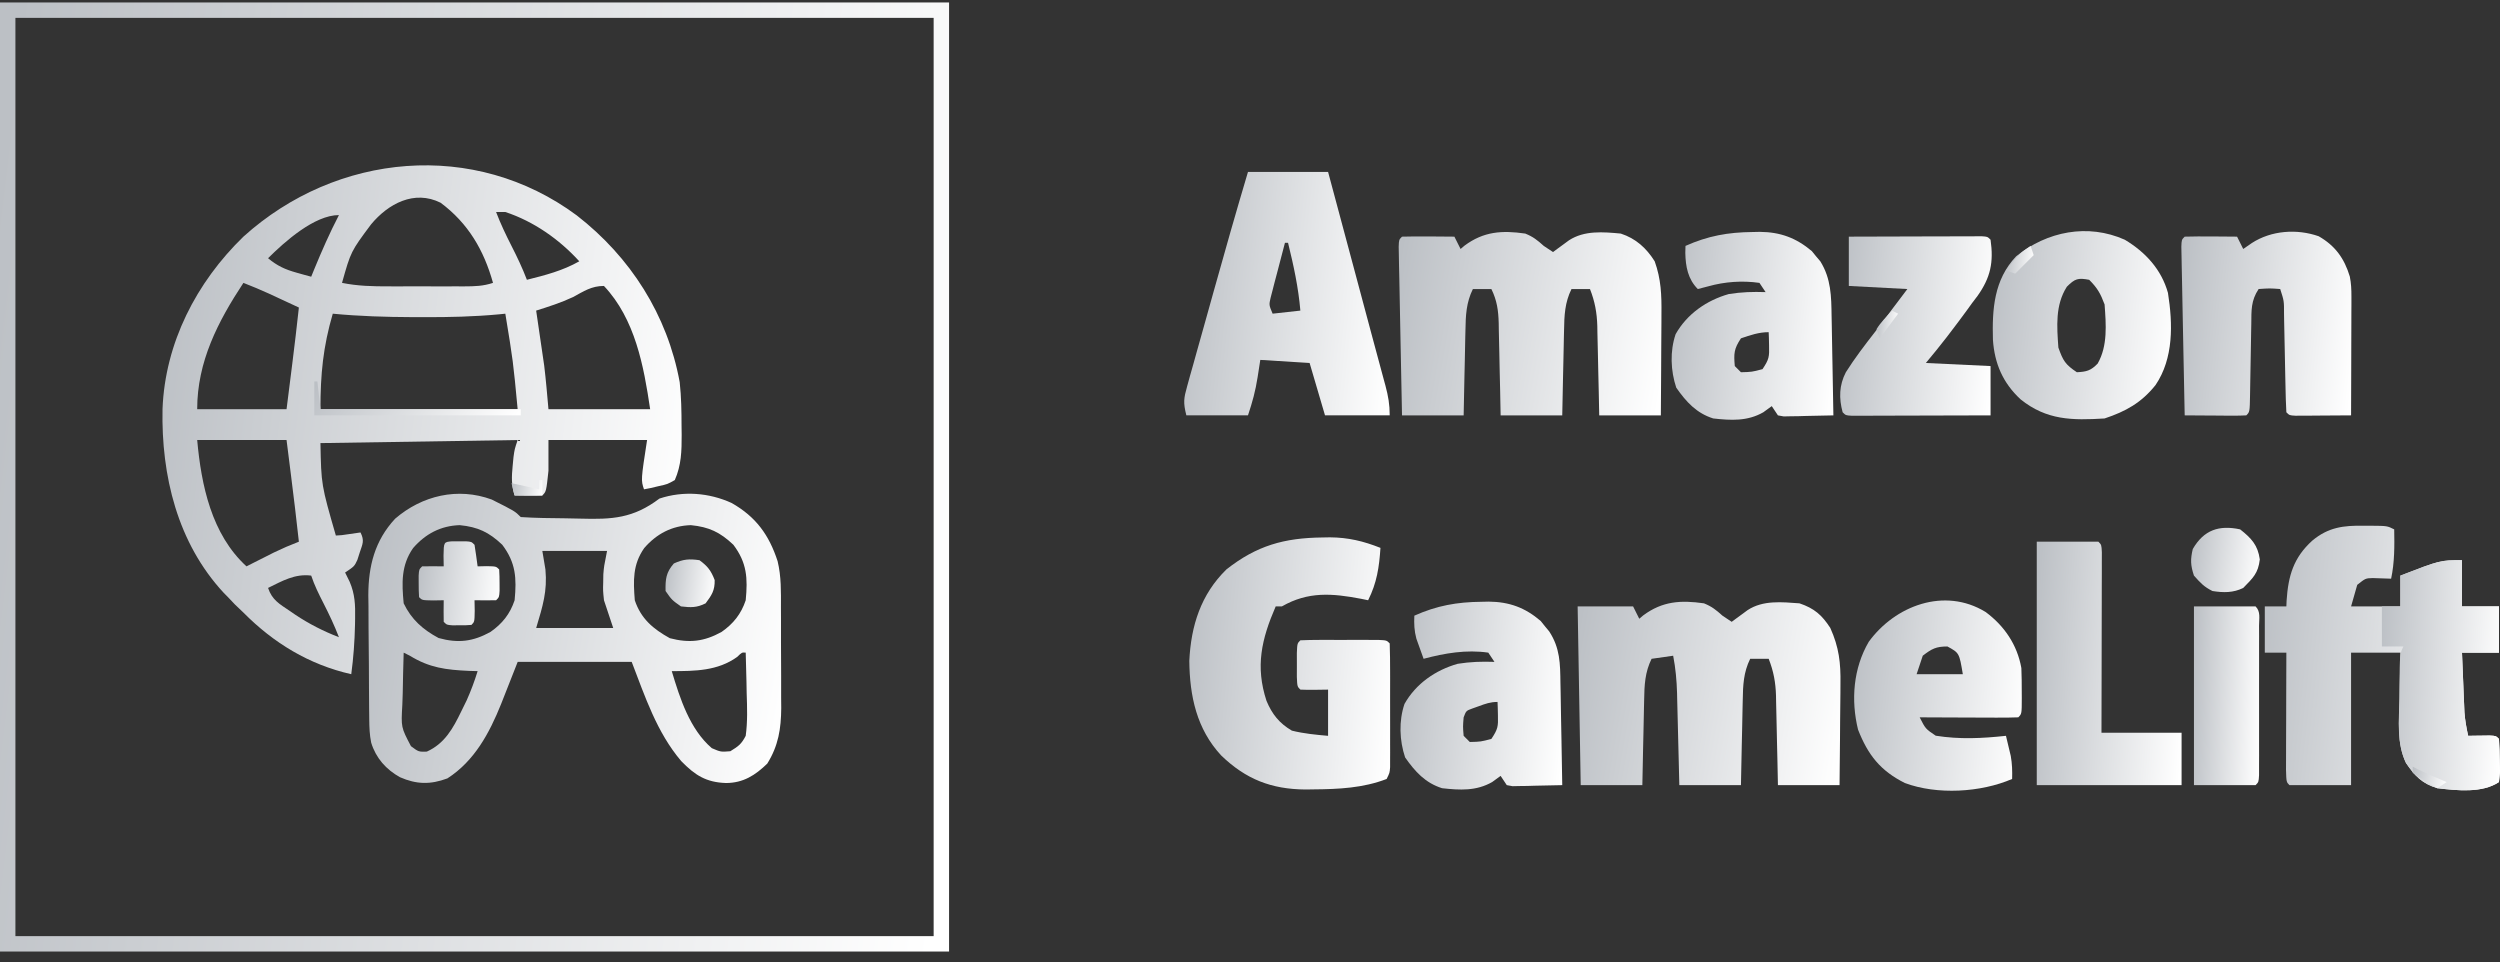<svg width="200" height="77" viewBox="0 0 200 77" fill="none" xmlns="http://www.w3.org/2000/svg">
<rect x="0" y="0" width="200" height="77" fill="#333333" stroke="none"/>
<path d="M46.138 17.23C50.433 20.56 53.391 25.191 54.376 30.573C54.504 31.75 54.523 32.91 54.524 34.092C54.527 34.317 54.53 34.542 54.533 34.773C54.536 36.069 54.512 37.211 53.984 38.406C53.397 38.736 53.397 38.736 52.721 38.884C52.497 38.937 52.272 38.99 52.041 39.045C51.869 39.078 51.697 39.111 51.519 39.146C51.273 38.406 51.273 38.406 51.766 35.202C49.163 35.202 46.559 35.202 43.877 35.202C43.877 36.015 43.877 36.829 43.877 37.667C43.699 39.324 43.699 39.324 43.385 39.639C43.01 39.657 42.635 39.66 42.26 39.654C41.954 39.651 41.954 39.651 41.643 39.648C41.407 39.643 41.407 39.643 41.166 39.639C40.905 38.814 40.926 38.139 41.012 37.282C41.034 37.047 41.056 36.813 41.079 36.572C41.166 35.941 41.166 35.941 41.412 35.202C36.206 35.283 31 35.364 25.636 35.448C25.7 38.792 25.7 38.792 26.868 42.843C27.34 42.818 27.34 42.818 27.87 42.736C28.19 42.69 28.51 42.644 28.84 42.597C29.172 43.259 29.008 43.507 28.779 44.199C28.716 44.395 28.654 44.591 28.59 44.792C28.347 45.309 28.347 45.309 27.608 45.801C27.789 46.169 27.789 46.169 27.974 46.544C28.394 47.528 28.43 48.379 28.409 49.453C28.405 49.71 28.405 49.71 28.401 49.971C28.372 51.301 28.278 52.619 28.101 53.936C24.735 53.176 21.885 51.442 19.473 49.006C19.249 48.793 19.026 48.579 18.795 48.359C18.612 48.166 18.429 47.973 18.241 47.774C18.131 47.663 18.021 47.552 17.908 47.438C14.188 43.439 12.895 38.035 13.002 32.723C13.205 27.429 15.712 22.582 19.473 18.932C26.926 12.202 37.952 11.162 46.138 17.23ZM29.688 17.946C28.07 20.116 28.07 20.116 27.361 22.63C28.624 22.886 29.834 22.912 31.116 22.909C31.438 22.909 31.438 22.909 31.767 22.91C32.22 22.91 32.672 22.909 33.124 22.908C33.817 22.907 34.51 22.908 35.203 22.91C35.643 22.91 36.083 22.909 36.524 22.909C36.731 22.909 36.938 22.91 37.152 22.91C37.976 22.907 38.653 22.892 39.44 22.63C38.708 20.003 37.452 17.862 35.25 16.22C33.135 15.163 31.048 16.309 29.688 17.946ZM39.687 16.96C40.044 17.895 40.464 18.78 40.919 19.672C41.374 20.563 41.794 21.448 42.152 22.383C43.627 22.013 45.015 21.658 46.343 20.904C44.746 19.148 42.691 17.706 40.426 16.96C40.182 16.96 39.938 16.96 39.687 16.96ZM21.445 20.658C22.176 21.267 22.811 21.56 23.725 21.813C23.945 21.875 24.165 21.937 24.392 22.001C24.558 22.046 24.725 22.09 24.896 22.137C24.974 21.946 25.051 21.755 25.131 21.559C25.741 20.076 26.376 18.629 27.115 17.206C25.147 17.206 22.76 19.351 21.445 20.658ZM19.473 22.63C17.426 25.733 15.775 28.943 15.775 32.736C18.134 32.736 20.494 32.736 22.924 32.736C23.041 31.806 23.158 30.876 23.279 29.917C23.315 29.628 23.351 29.34 23.389 29.042C23.574 27.563 23.75 26.084 23.91 24.602C23.402 24.365 22.893 24.129 22.385 23.893C22.102 23.762 21.819 23.63 21.527 23.494C20.848 23.187 20.168 22.899 19.473 22.63ZM45.84 23.767C44.883 24.215 43.898 24.531 42.892 24.848C42.913 24.991 42.934 25.134 42.956 25.28C43.053 25.942 43.149 26.605 43.246 27.267C43.279 27.491 43.312 27.715 43.346 27.947C43.379 28.171 43.412 28.396 43.445 28.628C43.475 28.83 43.505 29.033 43.535 29.242C43.677 30.404 43.772 31.571 43.877 32.736C46.562 32.736 49.246 32.736 52.012 32.736C51.504 29.293 50.811 25.519 48.315 22.876C47.316 22.876 46.706 23.3 45.84 23.767ZM26.622 25.095C25.848 27.744 25.636 29.924 25.636 32.736C30.842 32.736 36.048 32.736 41.412 32.736C41.05 28.896 41.05 28.896 40.426 25.095C40.167 25.121 40.167 25.121 39.903 25.148C37.912 25.333 35.94 25.38 33.94 25.372C33.627 25.372 33.314 25.371 32.992 25.371C30.86 25.361 28.745 25.3 26.622 25.095ZM15.775 35.202C16.103 38.807 16.914 42.743 19.72 45.309C19.919 45.208 20.118 45.106 20.323 45.002C20.587 44.87 20.85 44.737 21.122 44.6C21.382 44.468 21.642 44.337 21.91 44.201C22.569 43.882 23.227 43.598 23.91 43.336C23.718 41.562 23.502 39.792 23.279 38.021C23.103 36.626 23.103 36.626 22.924 35.202C20.565 35.202 18.206 35.202 15.775 35.202ZM21.445 47.034C21.767 47.999 22.362 48.322 23.171 48.867C23.386 49.015 23.386 49.015 23.606 49.166C24.727 49.916 25.855 50.487 27.115 50.978C26.753 50.032 26.327 49.138 25.867 48.236C25.495 47.506 25.155 46.826 24.896 46.048C23.596 45.88 22.581 46.48 21.445 47.034Z" fill="url(#paint0_linear_849_22833)"/>
<path d="M0 0.197C25.055 0.197 50.11 0.197 75.925 0.197C75.925 25.253 75.925 50.308 75.925 76.122C50.87 76.122 25.814 76.122 0 76.122C0 51.067 0 26.012 0 0.197ZM1.233 1.43C1.233 25.672 1.233 49.913 1.233 74.89C25.474 74.89 49.716 74.89 74.692 74.89C74.692 50.648 74.692 26.406 74.692 1.43C50.451 1.43 26.209 1.43 1.233 1.43Z" fill="url(#paint1_linear_849_22833)"/>
<path d="M39.334 39.961C41.187 40.89 41.187 40.89 41.662 41.365C42.851 41.443 44.04 41.453 45.231 41.465C45.631 41.47 46.031 41.478 46.431 41.49C48.973 41.563 50.657 41.471 52.755 39.886C54.653 39.253 56.726 39.414 58.532 40.24C60.478 41.345 61.527 42.8 62.209 44.896C62.506 46.121 62.479 47.351 62.475 48.606C62.477 48.893 62.478 49.18 62.479 49.476C62.481 50.08 62.481 50.684 62.479 51.288C62.477 52.209 62.484 53.128 62.491 54.048C62.492 54.638 62.492 55.227 62.491 55.816C62.494 56.089 62.496 56.362 62.499 56.643C62.484 58.308 62.273 59.653 61.383 61.086C60.414 62.03 59.455 62.634 58.086 62.642C56.49 62.59 55.593 62.016 54.496 60.885C52.543 58.586 51.606 55.731 50.536 52.951C47.526 52.951 44.516 52.951 41.415 52.951C40.749 54.635 40.749 54.635 40.088 56.321C39.148 58.656 37.959 60.875 35.792 62.272C34.426 62.781 33.319 62.755 32.002 62.179C30.889 61.564 30.072 60.643 29.695 59.415C29.566 58.782 29.546 58.195 29.539 57.55C29.536 57.286 29.533 57.023 29.53 56.751C29.528 56.468 29.526 56.184 29.524 55.892C29.522 55.598 29.52 55.304 29.518 55.002C29.515 54.38 29.512 53.757 29.51 53.135C29.506 52.189 29.495 51.243 29.484 50.297C29.482 49.692 29.48 49.086 29.478 48.481C29.474 48.2 29.469 47.919 29.465 47.63C29.471 45.282 29.98 43.254 31.609 41.497C33.766 39.638 36.623 38.966 39.334 39.961ZM33.049 43.845C32.086 45.218 32.139 46.64 32.294 48.267C32.92 49.565 33.824 50.36 35.083 51.04C36.647 51.477 37.84 51.328 39.239 50.554C40.18 49.896 40.803 49.119 41.169 48.021C41.341 46.25 41.266 45.018 40.183 43.583C39.121 42.576 38.231 42.155 36.778 42.012C35.262 42.058 34.037 42.707 33.049 43.845ZM51.538 43.845C50.608 45.17 50.661 46.452 50.783 48.021C51.273 49.492 52.246 50.315 53.587 51.056C55.151 51.465 56.331 51.326 57.727 50.554C58.669 49.896 59.291 49.119 59.657 48.021C59.829 46.25 59.755 45.018 58.671 43.583C57.609 42.576 56.719 42.155 55.266 42.012C53.75 42.058 52.525 42.707 51.538 43.845ZM43.387 44.076C43.469 44.565 43.55 45.053 43.634 45.556C43.795 47.303 43.421 48.482 42.894 50.239C44.928 50.239 46.962 50.239 49.057 50.239C48.813 49.507 48.569 48.775 48.318 48.021C48.237 47.254 48.237 47.254 48.256 46.603C48.26 46.386 48.264 46.168 48.267 45.944C48.318 45.309 48.318 45.309 48.564 44.076C46.856 44.076 45.148 44.076 43.387 44.076ZM32.294 52.211C32.259 53.295 32.237 54.378 32.218 55.462C32.207 55.769 32.197 56.076 32.186 56.393C32.083 58.183 32.083 58.183 32.877 59.694C33.487 60.148 33.487 60.148 34.143 60.13C35.573 59.487 36.243 58.273 36.901 56.91C37.044 56.618 37.188 56.326 37.335 56.025C37.679 55.255 37.961 54.495 38.211 53.69C37.984 53.684 37.758 53.678 37.525 53.671C35.681 53.586 34.365 53.429 32.788 52.458C32.625 52.376 32.462 52.295 32.294 52.211ZM58.979 52.55C57.423 53.674 55.603 53.69 53.741 53.69C54.394 55.866 55.177 58.334 56.945 59.853C57.66 60.16 57.66 60.16 58.425 60.099C59.082 59.696 59.311 59.533 59.657 58.867C59.812 57.729 59.773 56.608 59.734 55.462C59.728 55.15 59.723 54.838 59.717 54.517C59.703 53.748 59.682 52.98 59.657 52.211C59.351 52.186 59.351 52.186 58.979 52.55Z" fill="url(#paint2_linear_849_22833)"/>
<path d="M189.118 42.058C189.297 42.058 189.475 42.058 189.659 42.058C190.975 42.069 190.975 42.069 191.537 42.35C191.561 43.693 191.569 44.973 191.29 46.295C190.801 46.279 190.312 46.263 189.822 46.246C189.241 46.262 189.241 46.262 188.579 46.788C188.416 47.357 188.253 47.926 188.086 48.513C189.387 48.513 190.689 48.513 192.03 48.513C192.03 47.7 192.03 46.886 192.03 46.048C195.223 44.816 195.223 44.816 196.96 44.816C196.96 46.036 196.96 47.256 196.96 48.513C197.936 48.513 198.913 48.513 199.918 48.513C199.918 49.733 199.918 50.954 199.918 52.211C198.942 52.211 197.966 52.211 196.96 52.211C196.995 53.089 197.031 53.967 197.068 54.845C197.078 55.094 197.087 55.342 197.097 55.598C197.108 55.839 197.118 56.079 197.129 56.327C197.138 56.548 197.147 56.769 197.156 56.996C197.207 57.636 197.315 58.241 197.453 58.867C197.611 58.864 197.768 58.861 197.93 58.858C198.134 58.856 198.337 58.853 198.547 58.851C198.75 58.848 198.953 58.846 199.162 58.843C199.672 58.867 199.672 58.867 199.918 59.113C199.956 59.682 199.973 60.253 199.98 60.823C199.986 61.136 199.993 61.448 199.999 61.77C199.972 62.032 199.946 62.294 199.918 62.564C198.569 63.464 196.573 63.244 194.988 63.057C193.77 62.686 193.19 62.079 192.478 61.039C191.718 59.451 191.927 57.626 191.968 55.908C191.973 55.549 191.978 55.19 191.982 54.831C191.992 53.957 192.011 53.085 192.03 52.211C190.728 52.211 189.427 52.211 188.086 52.211C188.086 55.709 188.086 59.207 188.086 62.811C186.459 62.811 184.832 62.811 183.156 62.811C182.909 62.564 182.909 62.564 182.881 61.586C182.881 61.149 182.883 60.712 182.885 60.275C182.885 60.046 182.886 59.816 182.886 59.58C182.888 58.844 182.891 58.108 182.894 57.372C182.895 56.874 182.896 56.377 182.897 55.879C182.9 54.656 182.904 53.434 182.909 52.211C182.34 52.211 181.77 52.211 181.184 52.211C181.184 50.991 181.184 49.77 181.184 48.513C181.753 48.513 182.322 48.513 182.909 48.513C182.916 48.358 182.922 48.203 182.928 48.043C183.06 46.059 183.484 44.602 184.989 43.244C186.274 42.177 187.483 42.03 189.118 42.058Z" fill="url(#paint3_linear_849_22833)"/>
<path d="M122.022 18.686C122.658 18.945 122.978 19.204 123.501 19.672C123.745 19.835 123.989 19.997 124.24 20.165C124.356 20.079 124.472 19.993 124.592 19.904C124.745 19.792 124.899 19.68 125.057 19.564C125.208 19.453 125.36 19.341 125.516 19.226C126.748 18.422 128.253 18.554 129.663 18.686C130.864 19.078 131.708 19.842 132.375 20.904C132.888 22.329 132.933 23.612 132.916 25.117C132.916 25.35 132.915 25.583 132.914 25.823C132.911 26.561 132.905 27.299 132.899 28.038C132.896 28.541 132.894 29.043 132.892 29.546C132.887 30.774 132.878 32.002 132.868 33.23C131.241 33.23 129.614 33.23 127.938 33.23C127.926 32.624 127.914 32.019 127.901 31.395C127.888 30.805 127.874 30.215 127.86 29.625C127.85 29.217 127.842 28.808 127.834 28.4C127.823 27.811 127.808 27.223 127.793 26.634C127.791 26.453 127.788 26.272 127.785 26.085C127.754 25.012 127.59 24.122 127.198 23.123C126.71 23.123 126.222 23.123 125.719 23.123C125.185 24.207 125.142 25.232 125.124 26.417C125.119 26.612 125.115 26.808 125.11 27.009C125.095 27.629 125.084 28.249 125.072 28.87C125.063 29.292 125.053 29.714 125.043 30.136C125.019 31.167 125 32.198 124.98 33.23C123.353 33.23 121.726 33.23 120.05 33.23C120.038 32.604 120.025 31.977 120.013 31.332C120 30.723 119.986 30.115 119.971 29.506C119.962 29.084 119.953 28.662 119.946 28.24C119.934 27.632 119.92 27.025 119.905 26.417C119.902 26.229 119.899 26.042 119.897 25.848C119.869 24.837 119.759 24.034 119.31 23.123C118.822 23.123 118.334 23.123 117.831 23.123C117.297 24.207 117.254 25.232 117.236 26.417C117.231 26.612 117.226 26.808 117.221 27.009C117.207 27.629 117.195 28.249 117.184 28.87C117.175 29.292 117.165 29.714 117.155 30.136C117.131 31.167 117.111 32.198 117.092 33.23C115.465 33.23 113.838 33.23 112.161 33.23C112.124 31.402 112.087 29.574 112.052 27.747C112.036 26.898 112.019 26.049 112.002 25.201C111.981 24.226 111.963 23.251 111.945 22.277C111.938 21.971 111.931 21.664 111.924 21.349C111.92 21.068 111.915 20.787 111.909 20.497C111.905 20.248 111.9 19.998 111.895 19.742C111.915 19.179 111.915 19.179 112.161 18.932C112.867 18.914 113.567 18.91 114.272 18.917C114.471 18.918 114.67 18.919 114.874 18.92C115.367 18.923 115.859 18.928 116.352 18.932C116.515 19.258 116.677 19.583 116.845 19.918C116.95 19.829 117.055 19.74 117.164 19.649C118.693 18.514 120.161 18.417 122.022 18.686Z" fill="url(#paint4_linear_849_22833)"/>
<path d="M136.318 48.267C136.954 48.526 137.275 48.786 137.797 49.253C138.041 49.416 138.285 49.578 138.536 49.746C138.652 49.66 138.768 49.574 138.888 49.485C139.041 49.373 139.195 49.261 139.353 49.145C139.505 49.033 139.656 48.922 139.812 48.807C141.046 48.001 142.545 48.164 143.96 48.267C145.139 48.667 145.753 49.196 146.425 50.239C147.122 51.787 147.265 53.036 147.236 54.722C147.235 54.955 147.234 55.187 147.233 55.427C147.229 56.163 147.22 56.898 147.21 57.634C147.207 58.136 147.203 58.638 147.2 59.139C147.193 60.363 147.178 61.587 147.164 62.811C145.537 62.811 143.91 62.811 142.234 62.811C142.222 62.205 142.21 61.6 142.197 60.976C142.184 60.386 142.17 59.796 142.156 59.206C142.146 58.798 142.138 58.389 142.13 57.981C142.119 57.392 142.104 56.803 142.09 56.215C142.087 56.034 142.084 55.853 142.081 55.666C142.051 54.593 141.886 53.703 141.495 52.704C141.006 52.704 140.518 52.704 140.015 52.704C139.481 53.788 139.438 54.812 139.42 55.998C139.416 56.193 139.411 56.389 139.406 56.59C139.391 57.21 139.38 57.83 139.368 58.451C139.359 58.873 139.349 59.295 139.339 59.717C139.315 60.748 139.296 61.779 139.276 62.811C137.649 62.811 136.022 62.811 134.346 62.811C134.331 62.188 134.316 61.564 134.3 60.922C134.285 60.315 134.27 59.708 134.254 59.101C134.243 58.68 134.233 58.26 134.223 57.84C134.209 57.234 134.193 56.628 134.177 56.022C134.173 55.836 134.169 55.649 134.165 55.457C134.136 54.436 134.048 53.46 133.853 52.458C133.283 52.539 132.714 52.62 132.127 52.704C131.593 53.788 131.55 54.812 131.532 55.998C131.527 56.193 131.523 56.389 131.518 56.59C131.503 57.21 131.491 57.83 131.48 58.451C131.471 58.873 131.461 59.295 131.451 59.717C131.427 60.748 131.408 61.779 131.388 62.811C129.761 62.811 128.134 62.811 126.457 62.811C126.335 55.734 126.335 55.734 126.211 48.513C127.675 48.513 129.139 48.513 130.648 48.513C130.811 48.839 130.973 49.164 131.141 49.499C131.246 49.41 131.351 49.322 131.46 49.23C132.989 48.095 134.457 47.998 136.318 48.267Z" fill="url(#paint5_linear_849_22833)"/>
<path d="M105.769 42.998C105.975 42.994 106.182 42.991 106.395 42.987C107.861 42.999 109.077 43.29 110.437 43.83C110.334 45.383 110.151 46.62 109.451 48.02C109.266 47.982 109.081 47.944 108.89 47.904C106.57 47.463 104.652 47.304 102.548 48.514C102.386 48.514 102.223 48.514 102.055 48.514C100.918 51.139 100.417 53.315 101.321 56.072C101.765 57.13 102.342 57.863 103.35 58.451C104.311 58.691 105.259 58.779 106.246 58.867C106.246 57.647 106.246 56.426 106.246 55.169C105.885 55.174 105.524 55.179 105.152 55.185C104.777 55.19 104.402 55.187 104.028 55.169C103.781 54.923 103.781 54.923 103.748 54.152C103.749 53.837 103.75 53.522 103.75 53.197C103.749 52.724 103.749 52.724 103.748 52.242C103.781 51.472 103.781 51.472 104.028 51.225C104.535 51.2 105.044 51.193 105.553 51.192C105.862 51.192 106.172 51.192 106.491 51.191C106.653 51.192 106.815 51.192 106.982 51.193C107.477 51.194 107.972 51.193 108.467 51.191C108.776 51.192 109.086 51.192 109.405 51.192C109.691 51.193 109.977 51.193 110.272 51.193C110.93 51.225 110.93 51.225 111.176 51.472C111.201 52.231 111.211 52.984 111.209 53.743C111.209 53.971 111.21 54.2 111.21 54.435C111.21 54.919 111.209 55.403 111.208 55.887C111.207 56.629 111.208 57.371 111.21 58.113C111.21 58.583 111.21 59.052 111.209 59.521C111.21 59.744 111.21 59.967 111.211 60.197C111.209 60.507 111.209 60.507 111.208 60.822C111.208 61.005 111.208 61.187 111.208 61.374C111.176 61.825 111.176 61.825 110.93 62.318C109.05 63.045 107.081 63.134 105.091 63.15C104.877 63.153 104.664 63.157 104.444 63.16C101.7 63.141 99.663 62.337 97.695 60.437C95.734 58.324 95.174 55.695 95.144 52.868C95.282 50.051 96.065 47.564 98.111 45.555C100.538 43.643 102.736 43.035 105.769 42.998Z" fill="url(#paint6_linear_849_22833)"/>
<path d="M99.838 13.755C101.953 13.755 104.068 13.755 106.247 13.755C106.708 15.472 107.168 17.19 107.628 18.907C107.843 19.707 108.057 20.508 108.272 21.308C108.758 23.119 109.242 24.931 109.726 26.742C109.929 27.502 110.135 28.261 110.34 29.02C110.454 29.443 110.568 29.866 110.682 30.289C110.733 30.477 110.784 30.664 110.837 30.857C111.059 31.688 111.177 32.361 111.177 33.229C109.469 33.229 107.761 33.229 106.001 33.229C105.594 31.846 105.187 30.463 104.768 29.038C103.467 28.957 102.165 28.876 100.824 28.792C100.753 29.25 100.682 29.707 100.608 30.179C100.438 31.273 100.195 32.159 99.838 33.229C98.211 33.229 96.584 33.229 94.908 33.229C94.649 32.194 94.698 31.878 94.976 30.885C95.051 30.613 95.126 30.34 95.203 30.059C95.329 29.617 95.329 29.617 95.457 29.166C95.542 28.86 95.627 28.555 95.714 28.239C95.941 27.423 96.171 26.607 96.401 25.792C96.63 24.978 96.856 24.163 97.083 23.348C97.976 20.143 98.888 16.944 99.838 13.755ZM102.796 19.425C102.582 20.23 102.373 21.037 102.164 21.843C102.104 22.072 102.043 22.301 101.98 22.537C101.924 22.757 101.867 22.977 101.809 23.204C101.756 23.407 101.703 23.609 101.649 23.818C101.515 24.397 101.515 24.397 101.81 25.094C102.542 25.013 103.274 24.932 104.029 24.848C103.871 22.993 103.487 21.231 103.043 19.425C102.961 19.425 102.88 19.425 102.796 19.425Z" fill="url(#paint7_linear_849_22833)"/>
<path d="M185.496 18.9C186.814 19.658 187.54 20.659 187.985 22.122C188.093 22.666 188.116 23.16 188.114 23.714C188.114 23.927 188.114 24.139 188.114 24.357C188.113 24.584 188.111 24.811 188.11 25.044C188.11 25.278 188.109 25.512 188.109 25.753C188.108 26.499 188.105 27.245 188.102 27.991C188.1 28.497 188.099 29.003 188.098 29.509C188.095 30.749 188.091 31.989 188.086 33.229C187.27 33.236 186.453 33.241 185.636 33.245C185.403 33.247 185.17 33.249 184.93 33.251C184.598 33.252 184.598 33.252 184.258 33.253C183.951 33.255 183.951 33.255 183.636 33.257C183.156 33.229 183.156 33.229 182.909 32.983C182.873 32.296 182.851 31.614 182.84 30.927C182.833 30.617 182.833 30.617 182.826 30.302C182.812 29.639 182.799 28.977 182.786 28.314C182.77 27.444 182.751 26.574 182.732 25.704C182.729 25.502 182.726 25.301 182.722 25.093C182.724 24.075 182.724 24.075 182.416 23.122C181.574 23.061 181.574 23.061 180.691 23.122C180.066 24.06 180.116 24.833 180.104 25.921C180.1 26.122 180.096 26.322 180.092 26.529C180.079 27.171 180.069 27.812 180.059 28.453C180.048 29.096 180.037 29.739 180.024 30.382C180.016 30.783 180.009 31.183 180.004 31.583C179.979 32.955 179.979 32.955 179.705 33.229C179.338 33.251 178.97 33.256 178.602 33.253C178.381 33.253 178.159 33.252 177.931 33.251C177.581 33.248 177.581 33.248 177.224 33.245C176.99 33.244 176.756 33.242 176.515 33.241C175.935 33.238 175.355 33.234 174.775 33.229C174.737 31.401 174.7 29.574 174.665 27.746C174.649 26.897 174.633 26.049 174.615 25.2C174.594 24.225 174.576 23.251 174.558 22.276C174.551 21.97 174.545 21.664 174.538 21.349C174.533 21.067 174.528 20.786 174.523 20.496C174.518 20.247 174.513 19.998 174.508 19.741C174.528 19.178 174.528 19.178 174.775 18.932C175.48 18.914 176.18 18.909 176.885 18.916C177.084 18.917 177.283 18.919 177.488 18.92C177.98 18.923 178.473 18.927 178.965 18.932C179.128 19.257 179.291 19.582 179.458 19.918C179.801 19.681 179.801 19.681 180.152 19.44C181.702 18.437 183.742 18.287 185.496 18.9Z" fill="url(#paint8_linear_849_22833)"/>
<path d="M169.985 19.179C171.635 20.168 172.913 21.556 173.437 23.431C173.829 25.914 173.894 28.667 172.441 30.808C171.307 32.224 170.063 32.911 168.367 33.477C165.767 33.637 163.735 33.621 161.65 31.951C160.234 30.639 159.563 29.091 159.434 27.181C159.368 24.742 159.509 22.39 161.291 20.506C163.76 18.506 167.025 17.859 169.985 19.179ZM165.348 22.938C164.41 24.412 164.55 26.109 164.67 27.807C165.044 28.858 165.224 29.163 166.149 29.779C166.927 29.74 167.267 29.651 167.813 29.086C168.629 27.658 168.482 25.95 168.367 24.356C168.04 23.478 167.787 23.036 167.135 22.384C166.239 22.218 166.002 22.284 165.348 22.938Z" fill="url(#paint9_linear_849_22833)"/>
<path d="M118.509 48.143C118.704 48.139 118.899 48.135 119.1 48.13C120.74 48.146 122.012 48.607 123.26 49.683C123.425 49.889 123.425 49.889 123.593 50.1C123.707 50.237 123.821 50.374 123.938 50.515C124.811 51.852 124.816 53.099 124.835 54.65C124.84 54.883 124.845 55.117 124.85 55.358C124.864 56.101 124.876 56.844 124.887 57.588C124.897 58.093 124.906 58.598 124.916 59.103C124.94 60.339 124.96 61.575 124.98 62.811C124.25 62.831 123.521 62.845 122.792 62.857C122.584 62.863 122.377 62.869 122.163 62.876C121.964 62.878 121.766 62.88 121.561 62.883C121.378 62.887 121.195 62.891 121.006 62.895C120.776 62.853 120.776 62.853 120.542 62.811C120.38 62.567 120.217 62.323 120.049 62.071C119.826 62.234 119.602 62.397 119.372 62.564C118.102 63.291 116.786 63.216 115.366 63.057C114.022 62.634 113.2 61.727 112.408 60.592C111.956 59.238 111.896 57.675 112.359 56.314C113.269 54.696 114.84 53.607 116.614 53.104C117.629 52.943 118.532 52.914 119.556 52.95C119.394 52.706 119.231 52.462 119.063 52.211C117.308 51.956 115.582 52.252 113.887 52.704C113.761 52.361 113.638 52.016 113.517 51.672C113.448 51.48 113.38 51.288 113.309 51.091C113.138 50.453 113.119 49.91 113.147 49.253C114.944 48.449 116.557 48.162 118.509 48.143ZM118.308 56.494C118.133 56.557 117.957 56.62 117.776 56.684C117.291 56.862 117.291 56.862 117.091 57.388C117.03 58.127 117.03 58.127 117.091 58.867C117.254 59.029 117.417 59.192 117.584 59.359C118.454 59.338 118.454 59.338 119.31 59.113C119.836 58.323 119.86 58.122 119.834 57.218C119.827 56.919 119.827 56.919 119.82 56.614C119.815 56.463 119.809 56.311 119.803 56.155C119.231 56.155 118.845 56.297 118.308 56.494Z" fill="url(#paint10_linear_849_22833)"/>
<path d="M140.2 18.562C140.395 18.558 140.59 18.553 140.791 18.549C142.431 18.565 143.694 19.031 144.951 20.093C145.061 20.229 145.171 20.364 145.284 20.504C145.398 20.638 145.512 20.772 145.629 20.91C146.49 22.297 146.506 23.706 146.527 25.285C146.531 25.513 146.536 25.741 146.541 25.976C146.556 26.699 146.567 27.422 146.579 28.145C146.588 28.637 146.598 29.13 146.607 29.622C146.631 30.824 146.652 32.027 146.671 33.23C145.942 33.249 145.213 33.264 144.483 33.276C144.276 33.282 144.068 33.288 143.854 33.295C143.656 33.297 143.457 33.299 143.253 33.302C143.069 33.306 142.886 33.31 142.697 33.314C142.468 33.272 142.468 33.272 142.234 33.23C142.071 32.986 141.908 32.742 141.741 32.49C141.517 32.653 141.293 32.816 141.063 32.983C139.793 33.71 138.477 33.635 137.057 33.476C135.713 33.053 134.891 32.146 134.099 31.011C133.648 29.657 133.587 28.094 134.05 26.733C134.961 25.115 136.531 24.026 138.305 23.523C139.32 23.362 140.223 23.333 141.248 23.369C141.085 23.125 140.922 22.881 140.755 22.63C139.388 22.434 137.984 22.534 136.657 22.907C136.382 22.978 136.108 23.049 135.825 23.123C135.036 22.334 134.847 21.331 134.825 20.231C134.83 20.046 134.834 19.862 134.839 19.672C136.635 18.868 138.248 18.581 140.2 18.562ZM139.276 27.067C138.708 27.918 138.698 28.287 138.783 29.285C138.945 29.448 139.108 29.611 139.276 29.779C140.146 29.757 140.146 29.757 141.001 29.532C141.528 28.742 141.551 28.541 141.525 27.637C141.518 27.338 141.518 27.338 141.512 27.033C141.506 26.882 141.5 26.73 141.494 26.574C140.7 26.574 140.023 26.813 139.276 27.067Z" fill="url(#paint11_linear_849_22833)"/>
<path d="M158.848 48.959C160.352 50.074 161.377 51.582 161.709 53.443C161.732 54.078 161.744 54.704 161.74 55.338C161.741 55.593 161.741 55.593 161.743 55.853C161.74 57.109 161.74 57.109 161.463 57.387C160.877 57.409 160.299 57.416 159.713 57.411C159.451 57.411 159.451 57.411 159.184 57.41C158.623 57.409 158.063 57.406 157.503 57.403C157.124 57.401 156.745 57.4 156.366 57.399C155.436 57.397 154.505 57.392 153.574 57.387C154.04 58.305 154.04 58.305 154.858 58.857C156.765 59.16 158.56 59.073 160.477 58.866C160.561 59.21 160.642 59.554 160.723 59.898C160.769 60.09 160.815 60.282 160.862 60.479C160.973 61.105 160.988 61.684 160.97 62.317C158.46 63.401 154.971 63.605 152.388 62.641C150.424 61.656 149.437 60.394 148.644 58.373C148.064 56.016 148.261 53.459 149.501 51.343C151.595 48.461 155.555 46.943 158.848 48.959ZM153.821 52.457C153.658 52.945 153.496 53.433 153.328 53.936C154.548 53.936 155.768 53.936 157.026 53.936C156.741 52.234 156.741 52.234 155.793 51.718C154.88 51.718 154.541 51.903 153.821 52.457Z" fill="url(#paint12_linear_849_22833)"/>
<path d="M162.941 43.336C164.568 43.336 166.195 43.336 167.872 43.336C168.118 43.582 168.118 43.582 168.148 44.183C168.147 44.583 168.147 44.583 168.146 44.991C168.146 45.292 168.146 45.593 168.146 45.903C168.145 46.234 168.143 46.565 168.142 46.896C168.142 47.233 168.141 47.569 168.141 47.906C168.14 48.794 168.138 49.682 168.135 50.57C168.133 51.475 168.131 52.381 168.13 53.286C168.127 55.064 168.123 56.842 168.118 58.62C170.233 58.62 172.348 58.62 174.527 58.62C174.527 60.002 174.527 61.385 174.527 62.81C170.704 62.81 166.881 62.81 162.941 62.81C162.941 56.384 162.941 49.957 162.941 43.336Z" fill="url(#paint13_linear_849_22833)"/>
<path d="M147.905 18.932C149.481 18.926 151.056 18.921 152.631 18.918C153.168 18.917 153.704 18.916 154.24 18.913C155.009 18.91 155.779 18.909 156.548 18.908C156.91 18.906 156.91 18.906 157.279 18.904C157.612 18.904 157.612 18.904 157.952 18.904C158.247 18.903 158.247 18.903 158.548 18.902C158.998 18.932 158.998 18.932 159.245 19.178C159.501 20.977 159.25 22.193 158.205 23.669C158.06 23.86 157.915 24.051 157.766 24.247C157.62 24.449 157.475 24.65 157.325 24.858C156.904 25.436 156.475 26.006 156.04 26.574C155.926 26.723 155.812 26.872 155.695 27.026C155.167 27.71 154.623 28.375 154.068 29.039C155.776 29.12 157.485 29.202 159.245 29.285C159.245 30.587 159.245 31.889 159.245 33.23C157.599 33.236 155.954 33.24 154.308 33.243C153.748 33.244 153.188 33.246 152.628 33.248C151.824 33.251 151.021 33.252 150.217 33.254C149.965 33.255 149.713 33.256 149.453 33.258C149.221 33.258 148.989 33.258 148.75 33.258C148.545 33.258 148.34 33.259 148.128 33.259C147.659 33.23 147.659 33.23 147.412 32.983C147.109 31.868 147.127 30.82 147.668 29.78C148.37 28.667 149.167 27.625 149.975 26.588C150.443 25.988 150.896 25.378 151.348 24.765C151.758 24.215 152.174 23.669 152.589 23.123C151.043 23.041 149.498 22.96 147.905 22.876C147.905 21.575 147.905 20.273 147.905 18.932Z" fill="url(#paint14_linear_849_22833)"/>
<path d="M196.96 44.815C196.96 46.036 196.96 47.256 196.96 48.513C197.936 48.513 198.912 48.513 199.918 48.513C199.918 49.733 199.918 50.953 199.918 52.211C198.942 52.211 197.966 52.211 196.96 52.211C196.995 53.089 197.031 53.967 197.068 54.845C197.078 55.094 197.087 55.342 197.097 55.598C197.108 55.839 197.118 56.079 197.129 56.327C197.138 56.548 197.147 56.769 197.156 56.996C197.207 57.636 197.314 58.24 197.453 58.867C197.61 58.864 197.768 58.861 197.93 58.858C198.133 58.856 198.337 58.853 198.547 58.851C198.852 58.847 198.852 58.847 199.162 58.842C199.672 58.867 199.672 58.867 199.918 59.113C199.956 59.682 199.973 60.253 199.98 60.823C199.986 61.136 199.992 61.448 199.999 61.77C199.972 62.032 199.946 62.294 199.918 62.564C198.569 63.464 196.573 63.244 194.988 63.057C193.769 62.686 193.19 62.079 192.479 61.037C191.72 59.45 191.917 57.656 191.953 55.939C191.956 55.584 191.958 55.229 191.96 54.874C191.985 52.3 191.985 52.3 192.276 51.718C191.707 51.718 191.137 51.718 190.551 51.718C190.551 50.66 190.551 49.603 190.551 48.513C191.039 48.513 191.527 48.513 192.03 48.513C192.03 47.7 192.03 46.886 192.03 46.048C195.223 44.815 195.223 44.815 196.96 44.815Z" fill="url(#paint15_linear_849_22833)"/>
<path d="M175.516 48.513C177.143 48.513 178.77 48.513 180.446 48.513C180.866 48.933 180.724 49.476 180.724 50.05C180.725 50.326 180.726 50.602 180.727 50.886C180.726 51.185 180.726 51.485 180.725 51.794C180.725 52.253 180.725 52.253 180.726 52.72C180.726 53.367 180.726 54.015 180.724 54.662C180.723 55.494 180.724 56.325 180.725 57.157C180.726 57.947 180.726 58.738 180.725 59.529C180.726 59.828 180.726 60.128 180.727 60.437C180.726 60.713 180.725 60.989 180.724 61.272C180.724 61.516 180.724 61.76 180.724 62.012C180.692 62.564 180.692 62.564 180.446 62.81C178.819 62.81 177.192 62.81 175.516 62.81C175.516 58.092 175.516 53.374 175.516 48.513Z" fill="url(#paint16_linear_849_22833)"/>
<path d="M36.19 43.304C36.368 43.304 36.546 43.305 36.73 43.306C36.907 43.305 37.085 43.304 37.269 43.304C37.716 43.337 37.716 43.337 37.962 43.583C38.053 44.157 38.135 44.732 38.209 45.309C38.448 45.303 38.687 45.298 38.933 45.293C39.688 45.309 39.688 45.309 39.934 45.555C39.958 45.924 39.966 46.294 39.965 46.664C39.966 46.966 39.966 46.966 39.967 47.273C39.934 47.774 39.934 47.774 39.688 48.02C39.113 48.03 38.537 48.031 37.962 48.02C37.967 48.3 37.972 48.579 37.977 48.867C37.962 49.746 37.962 49.746 37.716 49.992C37.269 50.025 37.269 50.025 36.73 50.023C36.552 50.024 36.374 50.024 36.19 50.025C35.743 49.992 35.743 49.992 35.497 49.746C35.487 49.171 35.486 48.595 35.497 48.02C35.078 48.028 35.078 48.028 34.65 48.035C33.771 48.02 33.771 48.02 33.525 47.774C33.501 47.404 33.493 47.034 33.494 46.664C33.493 46.464 33.493 46.263 33.492 46.056C33.525 45.555 33.525 45.555 33.771 45.309C34.346 45.298 34.922 45.298 35.497 45.309C35.492 45.029 35.487 44.749 35.482 44.461C35.501 43.354 35.501 43.354 36.19 43.304Z" fill="url(#paint17_linear_849_22833)"/>
<path d="M179.212 42.35C180.113 43.063 180.628 43.61 180.784 44.754C180.655 45.869 180.237 46.237 179.459 47.034C178.661 47.433 177.856 47.421 176.994 47.281C176.319 46.945 176.036 46.633 175.515 46.048C175.242 45.229 175.223 44.758 175.422 43.922C176.309 42.391 177.526 41.987 179.212 42.35Z" fill="url(#paint18_linear_849_22833)"/>
<path d="M55.956 44.816C56.61 45.293 56.883 45.649 57.173 46.403C57.194 47.229 56.939 47.614 56.449 48.267C55.737 48.623 55.267 48.606 54.477 48.513C53.753 48.005 53.753 48.005 53.245 47.281C53.228 46.331 53.276 45.802 53.907 45.078C54.659 44.732 55.138 44.696 55.956 44.816Z" fill="url(#paint19_linear_849_22833)"/>
<path d="M25.145 30.518C25.226 30.518 25.307 30.518 25.391 30.518C25.472 31.25 25.554 31.982 25.638 32.736C30.925 32.736 36.213 32.736 41.661 32.736C41.661 32.899 41.661 33.062 41.661 33.229C36.21 33.229 30.76 33.229 25.145 33.229C25.145 32.334 25.145 31.439 25.145 30.518Z" fill="url(#paint20_linear_849_22833)"/>
<path d="M162.449 19.672C162.53 19.916 162.611 20.16 162.695 20.411C162.207 20.899 161.719 21.388 161.216 21.89C160.972 21.809 160.728 21.728 160.477 21.644C161.617 20.227 161.617 20.227 162.449 19.672Z" fill="url(#paint21_linear_849_22833)"/>
<path d="M43.141 38.406C43.222 38.406 43.303 38.406 43.387 38.406C43.387 38.813 43.387 39.22 43.387 39.639C42.655 39.639 41.923 39.639 41.168 39.639C41.087 39.313 41.006 38.988 40.922 38.653C42.02 38.897 42.02 38.897 43.141 39.146C43.141 38.902 43.141 38.658 43.141 38.406Z" fill="url(#paint22_linear_849_22833)"/>
<path d="M193.016 61.332C193.143 61.398 193.27 61.464 193.401 61.532C194.165 61.905 194.944 62.233 195.727 62.565C195.483 62.727 195.239 62.89 194.988 63.058C194.658 62.865 194.329 62.669 194.002 62.472C193.819 62.364 193.636 62.255 193.447 62.143C193.305 62.038 193.162 61.933 193.016 61.825C193.016 61.662 193.016 61.5 193.016 61.332Z" fill="url(#paint23_linear_849_22833)"/>
<path d="M151.358 24.849C151.52 24.93 151.683 25.011 151.851 25.095C151.118 26.071 151.118 26.071 150.372 27.067C150.29 26.823 150.209 26.579 150.125 26.328C150.471 25.77 150.913 25.337 151.358 24.849Z" fill="url(#paint24_linear_849_22833)"/>
<defs>
<linearGradient id="paint0_linear_849_22833" x1="13.764" y1="13.887" x2="58.031" y2="19.391" gradientUnits="userSpaceOnUse">
<stop stop-color="#BCC0C5"/>
<stop offset="1" stop-color="white"/>
</linearGradient>
<linearGradient id="paint1_linear_849_22833" x1="1.404" y1="1.43" x2="82.367" y2="11.295" gradientUnits="userSpaceOnUse">
<stop stop-color="#BCC0C5"/>
<stop offset="1" stop-color="white"/>
</linearGradient>
<linearGradient id="paint2_linear_849_22833" x1="30.076" y1="39.875" x2="64.775" y2="45.91" gradientUnits="userSpaceOnUse">
<stop stop-color="#BCC0C5"/>
<stop offset="1" stop-color="white"/>
</linearGradient>
<linearGradient id="paint3_linear_849_22833" x1="181.531" y1="42.398" x2="201.657" y2="44.578" gradientUnits="userSpaceOnUse">
<stop stop-color="#BCC0C5"/>
<stop offset="1" stop-color="white"/>
</linearGradient>
<linearGradient id="paint4_linear_849_22833" x1="112.283" y1="18.799" x2="134.362" y2="22.655" gradientUnits="userSpaceOnUse">
<stop stop-color="#BCC0C5"/>
<stop offset="1" stop-color="white"/>
</linearGradient>
<linearGradient id="paint5_linear_849_22833" x1="126.6" y1="48.38" x2="148.683" y2="52.237" gradientUnits="userSpaceOnUse">
<stop stop-color="#BCC0C5"/>
<stop offset="1" stop-color="white"/>
</linearGradient>
<linearGradient id="paint6_linear_849_22833" x1="95.442" y1="43.315" x2="112.666" y2="44.986" gradientUnits="userSpaceOnUse">
<stop stop-color="#BCC0C5"/>
<stop offset="1" stop-color="white"/>
</linearGradient>
<linearGradient id="paint7_linear_849_22833" x1="95.042" y1="14.071" x2="112.646" y2="15.882" gradientUnits="userSpaceOnUse">
<stop stop-color="#BCC0C5"/>
<stop offset="1" stop-color="white"/>
</linearGradient>
<linearGradient id="paint8_linear_849_22833" x1="174.759" y1="18.775" x2="189.3" y2="20.413" gradientUnits="userSpaceOnUse">
<stop stop-color="#BCC0C5"/>
<stop offset="1" stop-color="white"/>
</linearGradient>
<linearGradient id="paint9_linear_849_22833" x1="159.685" y1="18.734" x2="174.91" y2="20.491" gradientUnits="userSpaceOnUse">
<stop stop-color="#BCC0C5"/>
<stop offset="1" stop-color="white"/>
</linearGradient>
<linearGradient id="paint10_linear_849_22833" x1="112.278" y1="48.374" x2="126.13" y2="49.827" gradientUnits="userSpaceOnUse">
<stop stop-color="#BCC0C5"/>
<stop offset="1" stop-color="white"/>
</linearGradient>
<linearGradient id="paint11_linear_849_22833" x1="133.97" y1="18.793" x2="147.821" y2="20.246" gradientUnits="userSpaceOnUse">
<stop stop-color="#BCC0C5"/>
<stop offset="1" stop-color="white"/>
</linearGradient>
<linearGradient id="paint12_linear_849_22833" x1="148.58" y1="48.285" x2="162.928" y2="49.825" gradientUnits="userSpaceOnUse">
<stop stop-color="#BCC0C5"/>
<stop offset="1" stop-color="white"/>
</linearGradient>
<linearGradient id="paint13_linear_849_22833" x1="163.156" y1="43.652" x2="175.628" y2="44.556" gradientUnits="userSpaceOnUse">
<stop stop-color="#BCC0C5"/>
<stop offset="1" stop-color="white"/>
</linearGradient>
<linearGradient id="paint14_linear_849_22833" x1="147.439" y1="19.135" x2="160.421" y2="20.471" gradientUnits="userSpaceOnUse">
<stop stop-color="#BCC0C5"/>
<stop offset="1" stop-color="white"/>
</linearGradient>
<linearGradient id="paint15_linear_849_22833" x1="190.725" y1="45.114" x2="200.91" y2="45.751" gradientUnits="userSpaceOnUse">
<stop stop-color="#BCC0C5"/>
<stop offset="1" stop-color="white"/>
</linearGradient>
<linearGradient id="paint16_linear_849_22833" x1="175.612" y1="48.745" x2="181.263" y2="48.997" gradientUnits="userSpaceOnUse">
<stop stop-color="#BCC0C5"/>
<stop offset="1" stop-color="white"/>
</linearGradient>
<linearGradient id="paint17_linear_849_22833" x1="33.612" y1="43.413" x2="40.523" y2="44.224" gradientUnits="userSpaceOnUse">
<stop stop-color="#BCC0C5"/>
<stop offset="1" stop-color="white"/>
</linearGradient>
<linearGradient id="paint18_linear_849_22833" x1="175.391" y1="42.309" x2="181.238" y2="43.07" gradientUnits="userSpaceOnUse">
<stop stop-color="#BCC0C5"/>
<stop offset="1" stop-color="white"/>
</linearGradient>
<linearGradient id="paint19_linear_849_22833" x1="53.315" y1="44.816" x2="57.504" y2="45.342" gradientUnits="userSpaceOnUse">
<stop stop-color="#BCC0C5"/>
<stop offset="1" stop-color="white"/>
</linearGradient>
<linearGradient id="paint20_linear_849_22833" x1="25.45" y1="30.562" x2="36.975" y2="39.115" gradientUnits="userSpaceOnUse">
<stop stop-color="#BCC0C5"/>
<stop offset="1" stop-color="white"/>
</linearGradient>
<linearGradient id="paint21_linear_849_22833" x1="160.518" y1="19.708" x2="162.883" y2="19.996" gradientUnits="userSpaceOnUse">
<stop stop-color="#BCC0C5"/>
<stop offset="1" stop-color="white"/>
</linearGradient>
<linearGradient id="paint22_linear_849_22833" x1="40.968" y1="38.426" x2="43.486" y2="39.04" gradientUnits="userSpaceOnUse">
<stop stop-color="#BCC0C5"/>
<stop offset="1" stop-color="white"/>
</linearGradient>
<linearGradient id="paint23_linear_849_22833" x1="193.066" y1="61.36" x2="195.896" y2="61.902" gradientUnits="userSpaceOnUse">
<stop stop-color="#BCC0C5"/>
<stop offset="1" stop-color="white"/>
</linearGradient>
<linearGradient id="paint24_linear_849_22833" x1="150.157" y1="24.885" x2="152.008" y2="25.06" gradientUnits="userSpaceOnUse">
<stop stop-color="#BCC0C5"/>
<stop offset="1" stop-color="white"/>
</linearGradient>
</defs>
</svg>
